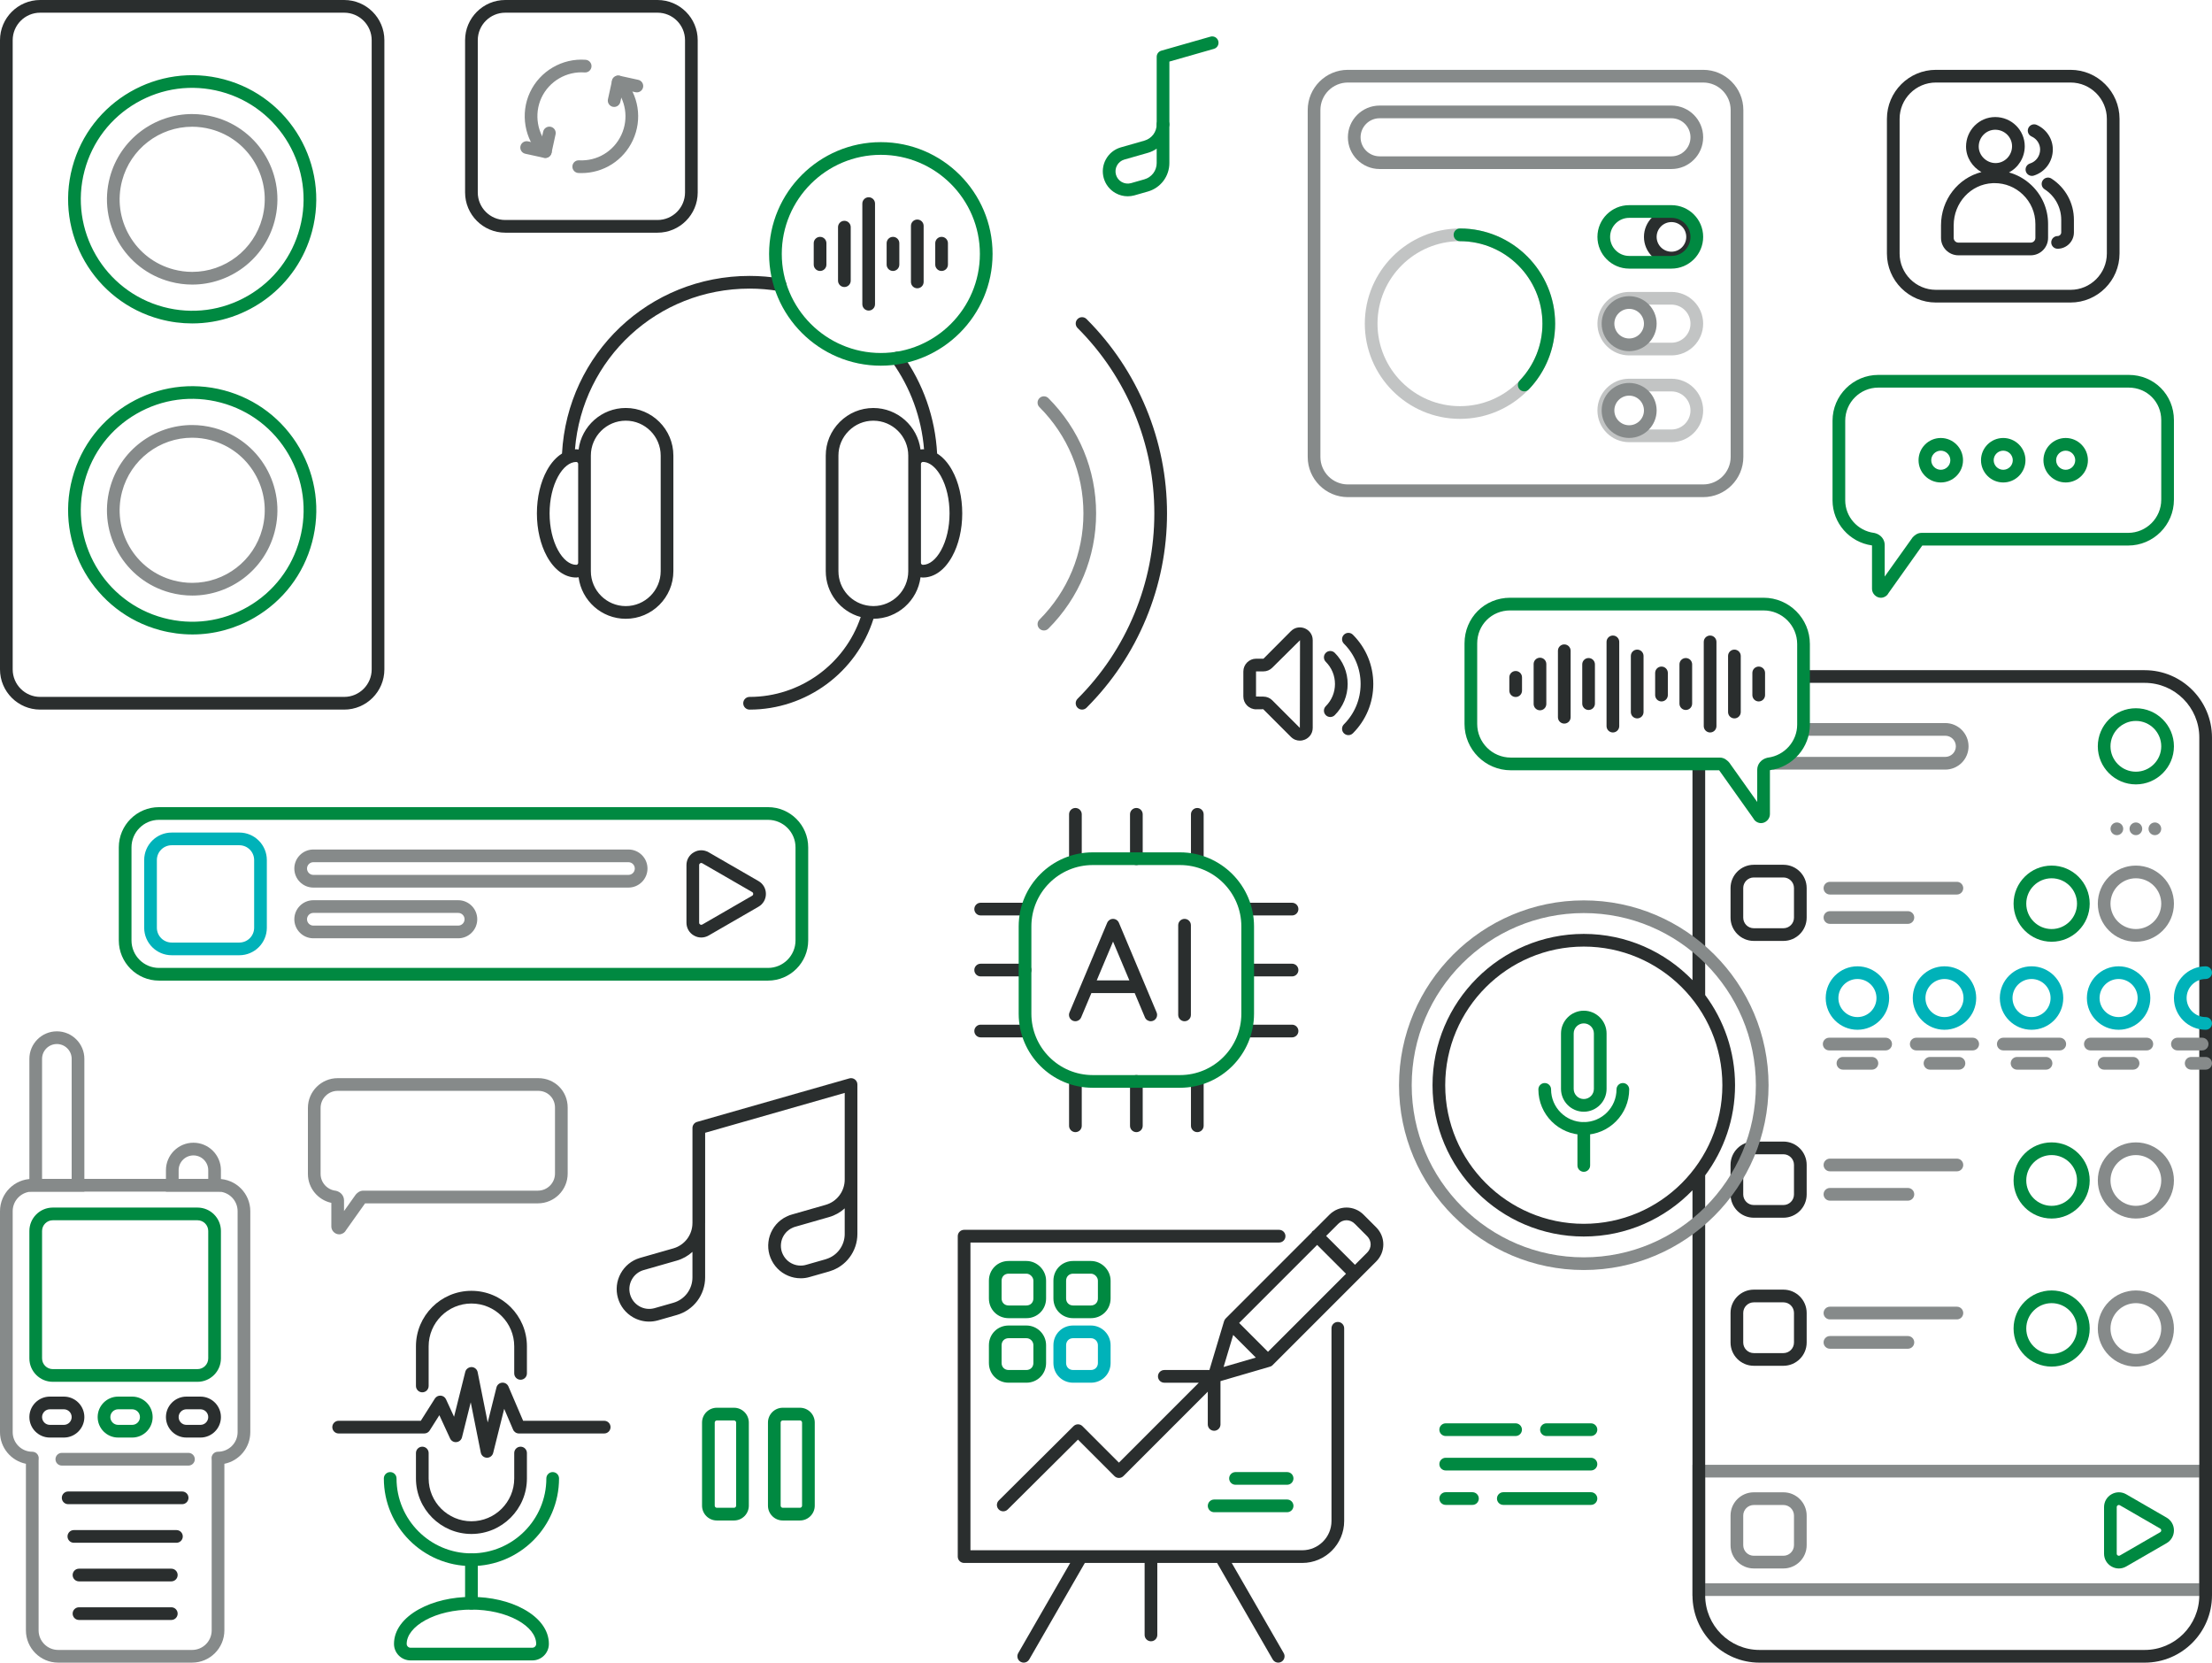 <?xml version="1.0" encoding="UTF-8"?>
<svg id="Layer_1" xmlns="http://www.w3.org/2000/svg" version="1.1" viewBox="0 0 523 393">
  <!-- Generator: Adobe Illustrator 29.4.0, SVG Export Plug-In . SVG Version: 2.1.0 Build 152)  -->
  <defs>
    <style>
      .st0 {
        opacity: .5;
      }

      .st0, .st1 {
        fill: #868a8a;
      }

      .st2 {
        fill: #00b2b9;
      }

      .st3 {
        fill: #008941;
      }

      .st4 {
        fill: #2a2e2e;
      }

      .st5 {
        fill: none;
        stroke: #292e2e;
        stroke-linecap: round;
        stroke-linejoin: round;
        stroke-width: 3px;
      }
    </style>
  </defs>
  <path class="st1" d="M523,377.239h-122.835v-31h122.835v31ZM403.165,374.239h116.835v-25h-116.835v25Z"/>
  <g>
    <path class="st4" d="M119.465,55h36c5.238,0,9.5-4.262,9.5-9.5V9.5c0-5.238-4.262-9.5-9.5-9.5h-36c-5.238,0-9.5,4.262-9.5,9.5v36c0,5.238,4.262,9.5,9.5,9.5ZM112.965,9.5c0-3.584,2.916-6.5,6.5-6.5h36c3.584,0,6.5,2.916,6.5,6.5v36c0,3.584-2.916,6.5-6.5,6.5h-36c-3.584,0-6.5-2.916-6.5-6.5V9.5Z"/>
    <path class="st4" d="M43.064,352.545h-26.948c-.829,0-1.5.672-1.5,1.5s.671,1.5,1.5,1.5h26.948c.829,0,1.5-.672,1.5-1.5s-.671-1.5-1.5-1.5Z"/>
    <path class="st4" d="M41.717,361.668h-24.253c-.829,0-1.5.672-1.5,1.5s.671,1.5,1.5,1.5h24.253c.829,0,1.5-.672,1.5-1.5s-.671-1.5-1.5-1.5Z"/>
    <path class="st4" d="M40.504,370.792h-21.828c-.829,0-1.5.672-1.5,1.5s.671,1.5,1.5,1.5h21.828c.829,0,1.5-.672,1.5-1.5s-.671-1.5-1.5-1.5Z"/>
    <path class="st4" d="M40.504,379.915h-21.828c-.829,0-1.5.672-1.5,1.5s.671,1.5,1.5,1.5h21.828c.829,0,1.5-.672,1.5-1.5s-.671-1.5-1.5-1.5Z"/>
    <path class="st4" d="M19.946,334.958c0-2.669-2.171-4.841-4.841-4.841h-3.318c-2.669,0-4.841,2.172-4.841,4.841s2.171,4.841,4.841,4.841h3.318c2.669,0,4.841-2.172,4.841-4.841ZM9.946,334.958c0-1.015.826-1.841,1.841-1.841h3.318c1.015,0,1.841.826,1.841,1.841s-.826,1.841-1.841,1.841h-3.318c-1.015,0-1.841-.826-1.841-1.841Z"/>
    <path class="st4" d="M47.394,330.117h-3.318c-2.669,0-4.841,2.172-4.841,4.841s2.171,4.841,4.841,4.841h3.318c2.669,0,4.841-2.172,4.841-4.841s-2.172-4.841-4.841-4.841ZM47.394,336.799h-3.318c-1.015,0-1.841-.826-1.841-1.841s.826-1.841,1.841-1.841h3.318c1.015,0,1.841.826,1.841,1.841s-.826,1.841-1.841,1.841Z"/>
    <path class="st4" d="M409.165,209.908v7c0,3.032,2.468,5.5,5.5,5.5h7c3.032,0,5.5-2.468,5.5-5.5v-7c0-3.032-2.468-5.5-5.5-5.5h-7c-3.032,0-5.5,2.468-5.5,5.5ZM424.165,209.908v7c0,1.379-1.121,2.5-2.5,2.5h-7c-1.379,0-2.5-1.121-2.5-2.5v-7c0-1.379,1.121-2.5,2.5-2.5h7c1.379,0,2.5,1.121,2.5,2.5Z"/>
    <path class="st4" d="M427.165,275.335c0-3.032-2.468-5.5-5.5-5.5h-7c-3.032,0-5.5,2.468-5.5,5.5v7c0,3.032,2.468,5.5,5.5,5.5h7c3.032,0,5.5-2.468,5.5-5.5v-7ZM424.165,282.335c0,1.379-1.121,2.5-2.5,2.5h-7c-1.379,0-2.5-1.121-2.5-2.5v-7c0-1.379,1.121-2.5,2.5-2.5h7c1.379,0,2.5,1.121,2.5,2.5v7Z"/>
    <path class="st4" d="M421.665,304.835h-7c-3.032,0-5.5,2.468-5.5,5.5v7c0,3.032,2.468,5.5,5.5,5.5h7c3.032,0,5.5-2.468,5.5-5.5v-7c0-3.032-2.468-5.5-5.5-5.5ZM424.165,317.335c0,1.379-1.121,2.5-2.5,2.5h-7c-1.379,0-2.5-1.121-2.5-2.5v-7c0-1.379,1.121-2.5,2.5-2.5h7c1.379,0,2.5,1.121,2.5,2.5v7Z"/>
    <path class="st4" d="M507.087,158.41h-80.67v3h80.67c7.119,0,12.91,5.792,12.91,12.91v202.77c0,7.119-5.791,12.91-12.91,12.91h-91.079c-7.08,0-12.841-5.791-12.841-12.91v-99.264c4.435-5.957,7.064-13.334,7.064-21.315s-2.629-15.357-7.064-21.314v-54.626h-3v51.107c-6.507-6.732-15.62-10.93-25.7-10.93-19.72,0-35.764,16.044-35.764,35.764s16.044,35.765,35.764,35.765c10.08,0,19.193-4.198,25.7-10.93v95.745c0,8.772,7.106,15.91,15.841,15.91h91.079c8.772,0,15.91-7.138,15.91-15.91v-202.77c0-8.773-7.138-15.91-15.91-15.91ZM374.467,289.275c-18.066,0-32.764-14.698-32.764-32.765s14.697-32.764,32.764-32.764,32.765,14.697,32.765,32.764-14.698,32.765-32.765,32.765Z"/>
    <path class="st4" d="M358.362,164.751c.828,0,1.5-.671,1.5-1.5v-3.144c0-.829-.672-1.5-1.5-1.5s-1.5.671-1.5,1.5v3.144c0,.829.672,1.5,1.5,1.5Z"/>
    <path class="st4" d="M364.109,167.895c.828,0,1.5-.671,1.5-1.5v-9.431c0-.829-.672-1.5-1.5-1.5s-1.5.671-1.5,1.5v9.431c0,.829.672,1.5,1.5,1.5Z"/>
    <path class="st4" d="M369.855,171.038c.828,0,1.5-.671,1.5-1.5v-15.719c0-.829-.672-1.5-1.5-1.5s-1.5.671-1.5,1.5v15.719c0,.829.672,1.5,1.5,1.5Z"/>
    <path class="st4" d="M375.601,167.817c.828,0,1.5-.671,1.5-1.5v-9.277c0-.829-.672-1.5-1.5-1.5s-1.5.671-1.5,1.5v9.277c0,.829.672,1.5,1.5,1.5Z"/>
    <path class="st4" d="M381.348,173.134c.828,0,1.5-.671,1.5-1.5v-19.911c0-.829-.672-1.5-1.5-1.5s-1.5.671-1.5,1.5v19.911c0,.829.672,1.5,1.5,1.5Z"/>
    <path class="st4" d="M387.094,169.809c.828,0,1.5-.671,1.5-1.5v-13.259c0-.829-.672-1.5-1.5-1.5s-1.5.671-1.5,1.5v13.259c0,.829.672,1.5,1.5,1.5Z"/>
    <path class="st4" d="M391.34,159.059v5.24c0,.829.672,1.5,1.5,1.5s1.5-.671,1.5-1.5v-5.24c0-.829-.672-1.5-1.5-1.5s-1.5.671-1.5,1.5Z"/>
    <path class="st4" d="M398.586,155.54c-.828,0-1.5.671-1.5,1.5v9.277c0,.829.672,1.5,1.5,1.5s1.5-.671,1.5-1.5v-9.277c0-.829-.672-1.5-1.5-1.5Z"/>
    <path class="st4" d="M404.333,173.134c.828,0,1.5-.671,1.5-1.5v-19.911c0-.829-.672-1.5-1.5-1.5s-1.5.671-1.5,1.5v19.911c0,.829.672,1.5,1.5,1.5Z"/>
    <path class="st4" d="M410.08,169.809c.828,0,1.5-.671,1.5-1.5v-13.259c0-.829-.672-1.5-1.5-1.5s-1.5.671-1.5,1.5v13.259c0,.829.672,1.5,1.5,1.5Z"/>
    <path class="st4" d="M415.826,165.799c.828,0,1.5-.671,1.5-1.5v-5.24c0-.829-.672-1.5-1.5-1.5s-1.5.671-1.5,1.5v5.24c0,.829.672,1.5,1.5,1.5Z"/>
    <path class="st4" d="M395.193,62.494c3.584,0,6.5-2.916,6.5-6.5s-2.916-6.5-6.5-6.5-6.5,2.916-6.5,6.5,2.916,6.5,6.5,6.5ZM395.193,52.494c1.933,0,3.5,1.567,3.5,3.5s-1.567,3.5-3.5,3.5-3.5-1.567-3.5-3.5,1.567-3.5,3.5-3.5Z"/>
    <path class="st4" d="M81.381,167.729c5.238,0,9.5-4.262,9.5-9.5V9.5c0-5.238-4.262-9.5-9.5-9.5H9.5C4.262,0,0,4.262,0,9.5v148.729c0,5.238,4.262,9.5,9.5,9.5h71.881ZM3,158.229V9.5c0-3.584,2.916-6.5,6.5-6.5h71.881c3.584,0,6.5,2.916,6.5,6.5v148.729c0,3.584-2.916,6.5-6.5,6.5H9.5c-3.584,0-6.5-2.916-6.5-6.5Z"/>
    <path class="st4" d="M123.083,341.955c-.829,0-1.5.672-1.5,1.5v6.013c0,5.579-4.539,10.117-10.118,10.117s-10.118-4.538-10.118-10.117v-6.013c0-.828-.671-1.5-1.5-1.5s-1.5.672-1.5,1.5v6.013c0,7.232,5.885,13.117,13.118,13.117s13.118-5.885,13.118-13.117v-6.013c0-.828-.671-1.5-1.5-1.5Z"/>
    <path class="st4" d="M99.847,329.106c.829,0,1.5-.672,1.5-1.5v-9.374c0-5.579,4.539-10.118,10.118-10.118s10.118,4.539,10.118,10.118v6.401c0,.828.671,1.5,1.5,1.5s1.5-.672,1.5-1.5v-6.401c0-7.233-5.885-13.118-13.118-13.118s-13.118,5.885-13.118,13.118v9.374c0,.828.671,1.5,1.5,1.5Z"/>
    <path class="st4" d="M142.857,335.833h-19.172l-3.468-8.103c-.253-.593-.847-.955-1.499-.905-.642.051-1.179.507-1.335,1.131l-2.069,8.275-2.378-11.892c-.137-.688-.733-1.188-1.435-1.206-.691.017-1.32.455-1.491,1.136l-2.653,10.613-1.903-4.127c-.23-.499-.714-.832-1.263-.869-.556-.031-1.073.23-1.367.694l-3.328,5.252h-19.424c-.829,0-1.5.672-1.5,1.5s.671,1.5,1.5,1.5h20.25c.514,0,.992-.263,1.267-.697l2.295-3.621,2.533,5.493c.267.578.868.935,1.502.865.634-.06,1.161-.512,1.315-1.129l2.069-8.275,2.378,11.892c.137.688.733,1.188,1.435,1.206h.036c.687,0,1.288-.467,1.455-1.136l2.606-10.424,2.104,4.916c.236.553.779.91,1.379.91h20.162c.829,0,1.5-.672,1.5-1.5s-.671-1.5-1.5-1.5Z"/>
    <path class="st4" d="M457.725,71.507h31.829c6.388,0,11.585-5.197,11.585-11.586v-31.829c0-6.388-5.197-11.585-11.585-11.585h-31.829c-6.389,0-11.586,5.197-11.586,11.585v31.829c0,6.389,5.197,11.586,11.586,11.586ZM449.139,28.092c0-4.734,3.852-8.585,8.586-8.585h31.829c4.733,0,8.585,3.852,8.585,8.585v31.829c0,4.734-3.852,8.586-8.585,8.586h-31.829c-4.734,0-8.586-3.852-8.586-8.586v-31.829Z"/>
    <path class="st4" d="M479.973,38.642c-.79.248-1.23,1.09-.982,1.88.201.641.793,1.051,1.432,1.051.148,0,.3-.022.449-.069,2.688-.843,4.493-3.323,4.493-6.17,0-2.505-1.494-4.789-3.808-5.819-.757-.337-1.643.003-1.98.76-.337.757.003,1.644.76,1.98,1.232.549,2.028,1.757,2.028,3.079,0,1.53-.961,2.859-2.392,3.308Z"/>
    <path class="st4" d="M482.966,42.659c-.449.696-.249,1.625.447,2.074,2.467,1.592,3.939,4.292,3.939,7.224v2.977c0,.475-.387.861-.861.861-.828,0-1.5.671-1.5,1.5s.672,1.5,1.5,1.5c2.129,0,3.861-1.732,3.861-3.861v-2.977c0-3.955-1.986-7.597-5.312-9.744-.696-.449-1.624-.25-2.074.447Z"/>
    <path class="st4" d="M463.038,60.348h17.094c2.267,0,4.111-1.844,4.111-4.111v-3.292c0-3.494-1.393-6.748-3.922-9.161-1.527-1.456-3.349-2.477-5.319-3.027,2.21-1.165,3.724-3.502,3.724-6.194,0-3.803-3.133-6.897-6.984-6.897-3.803,0-6.896,3.133-6.896,6.984,0,2.552,1.492,4.832,3.642,6.023-5.524,1.409-9.561,6.518-9.561,12.587v2.978c0,2.267,1.845,4.111,4.111,4.111ZM471.742,30.665c2.197,0,3.984,1.748,3.984,3.897,0,2.197-1.748,3.984-3.897,3.984s-3.983-1.785-3.983-3.897c0-2.197,1.748-3.984,3.896-3.984ZM461.926,53.259c0-5.344,4.036-9.72,9.189-9.962.158-.008.315-.011.473-.011,2.497,0,4.847.938,6.661,2.669,1.931,1.841,2.993,4.324,2.993,6.99v3.292c0,.613-.499,1.111-1.111,1.111h-17.094c-.612,0-1.111-.499-1.111-1.111v-2.978Z"/>
    <path class="st4" d="M316.315,312.471c-.828,0-1.5.672-1.5,1.5v45.55c0,3.813-3.103,6.916-6.916,6.916h-78.449v-72.741h72.978c.828,0,1.5-.672,1.5-1.5s-.672-1.5-1.5-1.5h-74.478c-.829,0-1.5.672-1.5,1.5v75.741c0,.828.671,1.5,1.5,1.5h25.086l-12.29,21.314c-.414.718-.167,1.635.55,2.049.236.136.493.2.748.2.519,0,1.023-.27,1.301-.751l13.153-22.812h14.133v17.015c0,.828.672,1.5,1.5,1.5s1.5-.672,1.5-1.5v-17.015h14.133l13.153,22.812c.278.481.782.751,1.301.751.255,0,.513-.064.748-.2.718-.414.964-1.331.551-2.049l-12.289-21.314h16.67c5.468,0,9.916-4.448,9.916-9.916v-45.55c0-.828-.672-1.5-1.5-1.5Z"/>
    <path class="st4" d="M322.424,287.138c-2.275-2.275-5.842-2.277-8.117,0l-3.686,3.686c-.107.063-.219.115-.311.207s-.144.204-.207.311l-20.307,20.307c-.009.009-.011.021-.02.03-.118.124-.215.268-.287.432-.011.025-.021.049-.031.075-.012.032-.029.06-.039.093l-3.466,11.554h-10.666c-.828,0-1.5.672-1.5,1.5s.672,1.5,1.5,1.5h8.16l-18.891,18.891-8.617-8.617c-.584-.585-1.531-.586-2.118-.003l-17.673,17.567c-.587.584-.59,1.533-.006,2.121.293.295.679.442,1.064.442.382,0,.765-.146,1.058-.437l16.612-16.513,8.62,8.62c.586.586,1.535.586,2.121,0l19.951-19.951v7.74c0,.828.672,1.5,1.5,1.5s1.5-.672,1.5-1.5v-10.236l11.544-3.367s.006-.003.009-.004c.268-.06.528-.168.736-.376l24.511-24.511c1.098-1.097,1.702-2.538,1.702-4.059s-.604-2.961-1.702-4.059l-2.945-2.945ZM311.423,294.264l6.82,6.82-18.445,18.445-6.82-6.82,18.445-18.445ZM291.572,315.545l5.351,5.351-7.623,2.223,2.272-7.574ZM323.249,296.079l-2.884,2.884-6.82-6.82,2.884-2.884c1.106-1.104,2.772-1.102,3.875,0l2.945,2.945c.531.531.823,1.219.823,1.938s-.292,1.406-.823,1.938Z"/>
    <path class="st4" d="M162.304,204.487v13.609c0,1.266.654,2.398,1.75,3.031.548.316,1.149.475,1.75.475s1.202-.158,1.75-.475l11.786-6.805c1.096-.632,1.75-1.766,1.75-3.03s-.654-2.399-1.75-3.031l-11.786-6.805c-1.096-.633-2.404-.635-3.5,0-1.096.633-1.75,1.766-1.75,3.031ZM165.304,204.487c0-.251.157-.379.25-.433.055-.032.143-.07.251-.07.075,0,.16.019.249.07l11.786,6.805h0c.217.126.25.325.25.434,0,.107-.032.307-.25.433l-11.786,6.805c-.218.123-.407.053-.5,0-.093-.055-.25-.183-.25-.434v-13.609Z"/>
    <path class="st4" d="M202.125,255.149c-.375-.285-.861-.376-1.315-.245l-35.998,10.282c-.644.184-1.088.772-1.088,1.442v22.433c0,.015-.004.029-.004.044,0,1.341-.446,2.671-1.254,3.742-.809,1.071-1.965,1.864-3.255,2.232l-7.943,2.271c-1.944.587-3.55,1.893-4.521,3.674-.973,1.782-1.202,3.838-.644,5.79.557,1.951,1.837,3.577,3.604,4.577,1.166.659,2.456.997,3.768.997.676,0,1.359-.09,2.034-.271l4.527-1.292c1.914-.547,3.627-1.724,4.825-3.312,1.198-1.588,1.859-3.559,1.859-5.549v-12.819c0-.015.004-.029.004-.044v-21.342l32.998-9.426v20.485c0,1.346-.444,2.672-1.253,3.74-.816,1.084-1.942,1.857-3.256,2.234l-7.879,2.256c-.462.119-.892.278-1.278.474-.495.218-.993.52-1.434.863-.804.613-1.495,1.409-1.996,2.3-.515.915-.831,1.89-.937,2.873-.125,1.007-.046,2.02.239,3.029.29.98.756,1.879,1.384,2.671.643.812,1.427,1.469,2.33,1.955.924.498,1.896.799,2.871.893.276.03.551.045.825.045.748,0,1.482-.11,2.179-.327l4.482-1.277c.123-.03.222-.068.294-.098,1.84-.581,3.419-1.696,4.569-3.225,1.199-1.582,1.859-3.552,1.859-5.548v-35.332c0-.471-.221-.914-.597-1.197ZM163.72,301.965c0,1.342-.446,2.671-1.254,3.742-.808,1.071-1.963,1.864-3.254,2.233l-4.504,1.286c-1.195.32-2.447.164-3.523-.446-1.077-.609-1.857-1.601-2.197-2.79-.34-1.189-.201-2.442.393-3.529.592-1.086,1.571-1.881,2.734-2.232l7.921-2.264c1.369-.391,2.636-1.104,3.685-2.06v6.06ZM199.722,291.679c0,1.346-.444,2.672-1.253,3.74-.785,1.043-1.867,1.8-3.128,2.188-.03.009-.087.03-.134.049l-4.544,1.296c-.591.183-1.208.241-1.844.173-.593-.057-1.183-.242-1.753-.549-.542-.292-1.013-.688-1.402-1.179s-.678-1.048-.853-1.64c-.17-.604-.219-1.22-.141-1.853.064-.6.257-1.188.571-1.745.303-.538.719-1.018,1.215-1.397.269-.209.558-.384.835-.503.033-.015.065-.029.097-.046.199-.104.433-.189.733-.268l7.918-2.267c1.392-.399,2.642-1.1,3.682-2.053v6.053Z"/>
    <path class="st4" d="M254.268,204.473c.829,0,1.5-.672,1.5-1.5v-10.49c0-.829-.671-1.5-1.5-1.5s-1.5.671-1.5,1.5v10.49c0,.828.671,1.5,1.5,1.5Z"/>
    <path class="st4" d="M267.178,192.482v10.49c0,.828.672,1.5,1.5,1.5s1.5-.672,1.5-1.5v-10.49c0-.829-.672-1.5-1.5-1.5s-1.5.671-1.5,1.5Z"/>
    <path class="st4" d="M283.088,204.473c.828,0,1.5-.672,1.5-1.5v-10.49c0-.829-.672-1.5-1.5-1.5s-1.5.671-1.5,1.5v10.49c0,.828.672,1.5,1.5,1.5Z"/>
    <path class="st4" d="M254.268,254.117c-.829,0-1.5.672-1.5,1.5v10.49c0,.828.671,1.5,1.5,1.5s1.5-.672,1.5-1.5v-10.49c0-.828-.671-1.5-1.5-1.5Z"/>
    <path class="st4" d="M267.178,255.617v10.49c0,.828.672,1.5,1.5,1.5s1.5-.672,1.5-1.5v-10.49c0-.828-.672-1.5-1.5-1.5s-1.5.672-1.5,1.5Z"/>
    <path class="st4" d="M283.088,267.607c.828,0,1.5-.672,1.5-1.5v-10.49c0-.828-.672-1.5-1.5-1.5s-1.5.672-1.5,1.5v10.49c0,.828.672,1.5,1.5,1.5Z"/>
    <path class="st4" d="M231.866,245.206h10.49c.829,0,1.5-.672,1.5-1.5s-.671-1.5-1.5-1.5h-10.49c-.829,0-1.5.672-1.5,1.5s.671,1.5,1.5,1.5Z"/>
    <path class="st4" d="M231.866,230.795h10.49c.829,0,1.5-.672,1.5-1.5s-.671-1.5-1.5-1.5h-10.49c-.829,0-1.5.672-1.5,1.5s.671,1.5,1.5,1.5Z"/>
    <path class="st4" d="M231.866,216.385h10.49c.829,0,1.5-.672,1.5-1.5s-.671-1.5-1.5-1.5h-10.49c-.829,0-1.5.672-1.5,1.5s.671,1.5,1.5,1.5Z"/>
    <path class="st4" d="M295,245.206h10.49c.828,0,1.5-.672,1.5-1.5s-.672-1.5-1.5-1.5h-10.49c-.828,0-1.5.672-1.5,1.5s.672,1.5,1.5,1.5Z"/>
    <path class="st4" d="M295,230.795h10.49c.828,0,1.5-.672,1.5-1.5s-.672-1.5-1.5-1.5h-10.49c-.828,0-1.5.672-1.5,1.5s.672,1.5,1.5,1.5Z"/>
    <path class="st4" d="M295,216.385h10.49c.828,0,1.5-.672,1.5-1.5s-.672-1.5-1.5-1.5h-10.49c-.828,0-1.5.672-1.5,1.5s.672,1.5,1.5,1.5Z"/>
    <path class="st4" d="M280.072,241.393c.828,0,1.5-.672,1.5-1.5v-21.195c0-.828-.672-1.5-1.5-1.5s-1.5.672-1.5,1.5v21.195c0,.828.672,1.5,1.5,1.5Z"/>
    <path class="st4" d="M253.666,241.275c.762.32,1.643-.037,1.964-.801l2.412-5.732h10.247l2.412,5.732c.241.573.798.918,1.384.918.193,0,.391-.037.581-.117.764-.321,1.122-1.201.801-1.965l-8.918-21.195c-.234-.556-.779-.918-1.383-.918s-1.148.362-1.383.918l-8.918,21.195c-.321.764.038,1.644.801,1.965ZM263.166,222.565l3.861,9.177h-7.722l3.861-9.177Z"/>
    <path class="st4" d="M132.88,107.203c-1.349.836-2.565,2.165-3.558,3.968-1.535,2.787-2.38,6.402-2.38,10.179s.845,7.392,2.38,10.179c1.768,3.211,4.227,4.979,6.925,4.979.19,0,.373-.026.555-.056.712,5.526,5.437,9.812,11.153,9.812,6.207,0,11.256-5.05,11.256-11.256v-27.317c0-6.207-5.049-11.256-11.256-11.256-5.716,0-10.441,4.287-11.153,9.812-.182-.03-.365-.056-.555-.056-.103,0-.203.02-.305.025,1.736-21.46,19.506-37.997,41.285-37.997,2.307,0,4.646.195,6.953.58.815.14,1.59-.415,1.726-1.233.136-.817-.416-1.59-1.233-1.726-2.469-.412-4.975-.621-7.446-.621-23.77,0-43.079,18.373-44.348,41.983ZM139.699,107.692c0-4.553,3.704-8.256,8.256-8.256s8.256,3.704,8.256,8.256v27.317c0,4.553-3.704,8.256-8.256,8.256s-8.256-3.704-8.256-8.256v-27.317ZM136.699,109.643v23.415c0,.245-.207.451-.451.451-1.532,0-3.099-1.249-4.297-3.426-1.295-2.352-2.008-5.453-2.008-8.732s.713-6.38,2.008-8.732h0c1.199-2.178,2.765-3.426,4.297-3.426.245,0,.451.207.451.451Z"/>
    <path class="st4" d="M225.122,111.167c-.981-1.784-2.202-3.134-3.551-3.965-.454-8.456-3.287-16.543-8.235-23.436-.482-.672-1.419-.827-2.093-.344-.673.483-.827,1.42-.344,2.093,4.386,6.11,6.97,13.23,7.58,20.691-.094-.004-.187-.015-.281-.015-.19,0-.372.026-.554.056-.713-5.522-5.439-9.806-11.156-9.806-2.994,0-5.813,1.172-7.94,3.299-2.134,2.134-3.31,4.958-3.31,7.951v27.32c0,5.152,3.457,9.531,8.271,10.838-3.775,11.19-14.347,18.881-26.281,18.881-.829,0-1.5.671-1.5,1.5s.671,1.5,1.5,1.5c13.417,0,25.277-8.776,29.296-21.472,5.701-.018,10.409-4.294,11.12-9.804.181.03.364.056.554.056,2.699,0,5.158-1.768,6.922-4.974,1.54-2.784,2.388-6.402,2.388-10.186s-.848-7.402-2.386-10.183ZM214.748,135.01c0,4.549-3.705,8.25-8.26,8.25-.291,0-.582-.017-.881-.052-4.201-.448-7.369-3.972-7.369-8.198v-27.32c0-2.192.863-4.262,2.431-5.83,1.56-1.561,3.627-2.42,5.819-2.42,4.555,0,8.26,3.701,8.26,8.25v27.32ZM222.494,130.087c-1.198,2.176-2.763,3.423-4.296,3.423-.24,0-.45-.21-.45-.45v-23.42c0-.24.21-.45.45-.45.435,0,.871.099,1.315.302,1.076.474,2.134,1.582,2.982,3.124,1.298,2.347,2.013,5.449,2.013,8.734s-.715,6.387-2.014,8.737Z"/>
    <path class="st4" d="M254.777,165.168c-.586.585-.586,1.535,0,2.121.293.293.677.439,1.061.439s.768-.146,1.061-.439c6.062-6.062,10.801-13.153,14.084-21.077,3.281-7.923,4.944-16.288,4.944-24.862s-1.663-16.938-4.944-24.862c-3.282-7.923-8.021-15.014-14.084-21.077-.586-.586-1.535-.586-2.121,0-.586.585-.586,1.536,0,2.121,5.783,5.783,10.303,12.547,13.434,20.104,3.129,7.558,4.716,15.536,4.716,23.714s-1.587,16.157-4.716,23.714c-3.132,7.558-7.651,14.322-13.434,20.104Z"/>
    <path class="st4" d="M193.896,64.048c.829,0,1.5-.671,1.5-1.5v-5.061c0-.829-.671-1.5-1.5-1.5s-1.5.671-1.5,1.5v5.061c0,.829.671,1.5,1.5,1.5Z"/>
    <path class="st4" d="M222.628,64.048c.829,0,1.5-.671,1.5-1.5v-5.061c0-.829-.671-1.5-1.5-1.5s-1.5.671-1.5,1.5v5.061c0,.829.671,1.5,1.5,1.5Z"/>
    <path class="st4" d="M199.643,67.844c.829,0,1.5-.671,1.5-1.5v-12.651c0-.829-.671-1.5-1.5-1.5s-1.5.671-1.5,1.5v12.651c0,.829.671,1.5,1.5,1.5Z"/>
    <path class="st4" d="M205.389,73.41c.829,0,1.5-.671,1.5-1.5v-23.784c0-.829-.671-1.5-1.5-1.5s-1.5.671-1.5,1.5v23.784c0,.829.671,1.5,1.5,1.5Z"/>
    <path class="st4" d="M211.135,64.048c.829,0,1.5-.671,1.5-1.5v-5.061c0-.829-.671-1.5-1.5-1.5s-1.5.671-1.5,1.5v5.061c0,.829.671,1.5,1.5,1.5Z"/>
    <path class="st4" d="M216.882,68.144c.829,0,1.5-.671,1.5-1.5v-13.251c0-.829-.671-1.5-1.5-1.5s-1.5.671-1.5,1.5v13.251c0,.829.671,1.5,1.5,1.5Z"/>
    <path class="st4" d="M296.997,167.661l1.687-.019,6.531,6.531c.653.652,1.413.892,2.109.892.433,0,.841-.093,1.183-.236.903-.372,1.869-1.302,1.869-2.795v-20.71c0-1.488-.963-2.418-1.869-2.795-.902-.371-2.24-.394-3.293.657l-6.483,6.511h-1.733c-1.667,0-3.023,1.356-3.023,3.024v5.917c0,1.667,1.356,3.024,3.023,3.024ZM296.973,158.72c0-.012.012-.024.023-.024h1.733c.773,0,1.529-.313,2.074-.859l6.571-6.513-.041,20.727-6.529-6.529c-.546-.547-1.303-.861-2.075-.861l-1.757-.024v-5.917Z"/>
    <path class="st4" d="M321.699,161.679c0,3.6-1.401,6.984-3.946,9.529-.586.585-.586,1.536,0,2.121.293.293.677.439,1.061.439s.768-.146,1.061-.439c3.111-3.111,4.825-7.249,4.825-11.65s-1.714-8.539-4.825-11.651c-.586-.586-1.535-.586-2.121,0-.586.585-.586,1.535,0,2.121,2.545,2.545,3.946,5.93,3.946,9.53Z"/>
    <path class="st4" d="M313.465,169.042c.293.293.677.439,1.061.439s.768-.146,1.061-.439c1.968-1.967,3.051-4.582,3.051-7.364s-1.083-5.397-3.051-7.364c-.586-.586-1.535-.586-2.121,0-.586.585-.586,1.536,0,2.121,1.4,1.401,2.172,3.263,2.172,5.243s-.771,3.842-2.172,5.242c-.586.586-.586,1.536,0,2.122Z"/>
  </g>
  <path class="st3" d="M173.551,359.4h-4.062c-1.93,0-3.5-1.57-3.5-3.5v-19.648c0-1.93,1.57-3.5,3.5-3.5h4.062c1.93,0,3.5,1.57,3.5,3.5v19.648c0,1.93-1.57,3.5-3.5,3.5ZM169.489,335.752c-.271,0-.5.229-.5.5v19.648c0,.271.229.5.5.5h4.062c.271,0,.5-.229.5-.5v-19.648c0-.271-.229-.5-.5-.5h-4.062Z"/>
  <path class="st3" d="M189.138,359.4h-4.062c-1.93,0-3.5-1.57-3.5-3.5v-19.648c0-1.93,1.57-3.5,3.5-3.5h4.062c1.93,0,3.5,1.57,3.5,3.5v19.648c0,1.93-1.57,3.5-3.5,3.5ZM185.076,335.752c-.271,0-.5.229-.5.5v19.648c0,.271.229.5.5.5h4.062c.271,0,.5-.229.5-.5v-19.648c0-.271-.229-.5-.5-.5h-4.062Z"/>
  <path class="st1" d="M128.941,37.314c-.39,0-.78-.151-1.074-.453-3.872-3.973-4.902-10.013-2.562-15.031,2.34-5.019,7.631-8.119,13.162-7.698.826.062,1.446.781,1.384,1.607-.062.826-.779,1.444-1.607,1.384-4.305-.319-8.403,2.08-10.219,5.975s-1.016,8.584,1.992,11.669c.578.593.566,1.543-.027,2.121-.292.284-.669.426-1.047.426Z"/>
  <path class="st1" d="M137.478,40.912c-.24,0-.48-.006-.723-.019-.827-.043-1.462-.75-1.419-1.577.043-.828.733-1.467,1.577-1.419,4.271.228,8.189-2.128,9.992-5.995,1.803-3.867,1.084-8.384-1.831-11.508-.565-.606-.532-1.555.073-2.12.606-.566,1.556-.532,2.12.073,3.754,4.023,4.679,9.842,2.356,14.822-2.22,4.762-6.935,7.742-12.146,7.742Z"/>
  <path class="st1" d="M145.209,25.278c-.106,0-.214-.012-.322-.035-.809-.177-1.322-.977-1.145-1.786l.964-4.408c.177-.81.974-1.32,1.786-1.145l4.408.964c.809.177,1.322.977,1.145,1.786-.177.81-.976,1.32-1.786,1.145l-2.942-.644-.644,2.942c-.153.701-.774,1.18-1.464,1.18Z"/>
  <path class="st1" d="M128.93,37.342c-.106,0-.214-.012-.322-.035l-4.408-.964c-.809-.177-1.322-.977-1.145-1.786.177-.81.975-1.322,1.786-1.145l2.942.644.644-2.942c.177-.81.973-1.322,1.786-1.145.809.177,1.322.977,1.145,1.786l-.964,4.408c-.153.701-.774,1.18-1.464,1.18Z"/>
  <path class="st1" d="M45.423,393H13.757c-4.207,0-7.629-3.422-7.629-7.629v-39.374c-3.5-.706-6.128-3.79-6.128-7.477v-52.232c0-4.206,3.422-7.628,7.628-7.628h43.923c4.207,0,7.629,3.422,7.629,7.628v52.232c0,3.693-2.638,6.782-6.129,7.48v39.37c0,4.207-3.422,7.629-7.628,7.629ZM7.628,281.66c-2.552,0-4.628,2.076-4.628,4.628v52.232c0,2.553,2.076,4.629,4.628,4.629.422,0,.839.178,1.123.489.284.312.439.729.4,1.149-.013.144-.023.289-.023.437v40.146c0,2.553,2.077,4.629,4.629,4.629h31.666c2.552,0,4.628-2.076,4.628-4.629v-40.146c0-.146-.009-.29-.022-.433-.04-.421.099-.839.383-1.151s.688-.491,1.11-.491c2.582,0,4.658-2.076,4.658-4.629v-52.232c0-2.552-2.077-4.628-4.629-4.628H7.628Z"/>
  <path class="st1" d="M19.946,281.66H6.946v-31.382c0-3.584,2.916-6.5,6.5-6.5s6.5,2.916,6.5,6.5v31.382ZM9.946,278.66h7v-28.382c0-1.93-1.57-3.5-3.5-3.5s-3.5,1.57-3.5,3.5v28.382Z"/>
  <path class="st1" d="M44.562,346.421H14.619c-.829,0-1.5-.672-1.5-1.5s.671-1.5,1.5-1.5h29.942c.829,0,1.5.672,1.5,1.5s-.671,1.5-1.5,1.5Z"/>
  <path class="st3" d="M46.699,326.621H12.482c-3.053,0-5.536-2.483-5.536-5.535v-30.114c0-3.053,2.483-5.536,5.536-5.536h34.217c3.053,0,5.536,2.483,5.536,5.536v30.114c0,3.052-2.483,5.535-5.536,5.535ZM12.482,288.436c-1.398,0-2.536,1.138-2.536,2.536v30.114c0,1.397,1.138,2.535,2.536,2.535h34.217c1.398,0,2.536-1.138,2.536-2.535v-30.114c0-1.398-1.138-2.536-2.536-2.536H12.482Z"/>
  <path class="st3" d="M31.25,339.799h-3.318c-2.669,0-4.841-2.172-4.841-4.841s2.171-4.841,4.841-4.841h3.318c2.669,0,4.841,2.172,4.841,4.841s-2.171,4.841-4.841,4.841ZM27.931,333.117c-1.015,0-1.841.826-1.841,1.841s.826,1.841,1.841,1.841h3.318c1.015,0,1.841-.826,1.841-1.841s-.826-1.841-1.841-1.841h-3.318Z"/>
  <path class="st1" d="M52.235,281.66h-13v-5.054c0-3.584,2.916-6.5,6.5-6.5s6.5,2.916,6.5,6.5v5.054ZM42.235,278.66h7v-2.054c0-1.93-1.57-3.5-3.5-3.5s-3.5,1.57-3.5,3.5v2.054Z"/>
  <path class="st3" d="M485.084,222.601c-4.963,0-9-4.037-9-9s4.037-9,9-9,9,4.037,9,9-4.037,9-9,9ZM485.084,207.601c-3.309,0-6,2.691-6,6s2.691,6,6,6,6-2.691,6-6-2.691-6-6-6Z"/>
  <path class="st1" d="M505,222.601c-4.963,0-9-4.037-9-9s4.037-9,9-9,9,4.037,9,9-4.037,9-9,9ZM505,207.601c-3.309,0-6,2.691-6,6s2.691,6,6,6,6-2.691,6-6-2.691-6-6-6Z"/>
  <path class="st1" d="M462.684,211.441h-30.02c-.828,0-1.5-.672-1.5-1.5s.672-1.5,1.5-1.5h30.02c.828,0,1.5.672,1.5,1.5s-.672,1.5-1.5,1.5Z"/>
  <path class="st1" d="M451.099,218.375h-18.435c-.828,0-1.5-.672-1.5-1.5s.672-1.5,1.5-1.5h18.435c.828,0,1.5.672,1.5,1.5s-.672,1.5-1.5,1.5Z"/>
  <path class="st3" d="M485.084,288.027c-4.963,0-9-4.037-9-9s4.037-9,9-9,9,4.037,9,9-4.037,9-9,9ZM485.084,273.027c-3.309,0-6,2.691-6,6s2.691,6,6,6,6-2.691,6-6-2.691-6-6-6Z"/>
  <path class="st1" d="M505,288.027c-4.963,0-9-4.037-9-9s4.037-9,9-9,9,4.037,9,9-4.037,9-9,9ZM505,273.027c-3.309,0-6,2.691-6,6s2.691,6,6,6,6-2.691,6-6-2.691-6-6-6Z"/>
  <path class="st1" d="M462.684,276.868h-30.02c-.828,0-1.5-.672-1.5-1.5s.672-1.5,1.5-1.5h30.02c.828,0,1.5.672,1.5,1.5s-.672,1.5-1.5,1.5Z"/>
  <path class="st1" d="M451.099,283.802h-18.435c-.828,0-1.5-.672-1.5-1.5s.672-1.5,1.5-1.5h18.435c.828,0,1.5.672,1.5,1.5s-.672,1.5-1.5,1.5Z"/>
  <path class="st3" d="M485.084,323.027c-4.963,0-9-4.037-9-9s4.037-9,9-9,9,4.037,9,9-4.037,9-9,9ZM485.084,308.027c-3.309,0-6,2.691-6,6s2.691,6,6,6,6-2.691,6-6-2.691-6-6-6Z"/>
  <path class="st1" d="M505,323.027c-4.963,0-9-4.037-9-9s4.037-9,9-9,9,4.037,9,9-4.037,9-9,9ZM505,308.027c-3.309,0-6,2.691-6,6s2.691,6,6,6,6-2.691,6-6-2.691-6-6-6Z"/>
  <path class="st1" d="M462.684,311.868h-30.02c-.828,0-1.5-.672-1.5-1.5s.672-1.5,1.5-1.5h30.02c.828,0,1.5.672,1.5,1.5s-.672,1.5-1.5,1.5Z"/>
  <path class="st1" d="M451.099,318.802h-18.435c-.828,0-1.5-.672-1.5-1.5s.672-1.5,1.5-1.5h18.435c.828,0,1.5.672,1.5,1.5s-.672,1.5-1.5,1.5Z"/>
  <path class="st1" d="M507.992,195.908c0,.825.675,1.5,1.5,1.5s1.5-.675,1.5-1.5c0-.825-.675-1.5-1.5-1.5s-1.5.675-1.5,1.5Z"/>
  <path class="st1" d="M503.5,195.908c0,.825.675,1.5,1.5,1.5s1.5-.675,1.5-1.5c0-.825-.675-1.5-1.5-1.5s-1.5.675-1.5,1.5Z"/>
  <path class="st1" d="M499.007,195.908c0,.825.675,1.5,1.5,1.5s1.5-.675,1.5-1.5c0-.825-.675-1.5-1.5-1.5s-1.5.675-1.5,1.5Z"/>
  <path class="st3" d="M505,185.408c-4.963,0-9-4.038-9-9s4.037-9,9-9,9,4.038,9,9-4.037,9-9,9ZM505,170.408c-3.309,0-6,2.691-6,6s2.691,6,6,6,6-2.691,6-6-2.691-6-6-6Z"/>
  <path class="st1" d="M459.938,181.91h-40.83v-3h40.83c.663,0,1.294-.262,1.777-.738.461-.467.723-1.099.723-1.762,0-1.378-1.121-2.5-2.5-2.5h-33.59v-3h33.59c3.032,0,5.5,2.467,5.5,5.5,0,1.457-.569,2.835-1.602,3.883-1.063,1.048-2.442,1.617-3.898,1.617Z"/>
  <path class="st1" d="M421.665,370.739h-7c-3.032,0-5.5-2.468-5.5-5.5v-7c0-3.032,2.468-5.5,5.5-5.5h7c3.032,0,5.5,2.468,5.5,5.5v7c0,3.032-2.468,5.5-5.5,5.5ZM414.665,355.739c-1.379,0-2.5,1.121-2.5,2.5v7c0,1.379,1.121,2.5,2.5,2.5h7c1.379,0,2.5-1.121,2.5-2.5v-7c0-1.379-1.121-2.5-2.5-2.5h-7Z"/>
  <path class="st3" d="M500.975,370.744c-.601,0-1.202-.158-1.75-.475-1.096-.633-1.75-1.766-1.75-3.031v-10.998c0-1.265.654-2.397,1.75-3.03,1.096-.634,2.404-.633,3.5,0l9.524,5.499c1.096.632,1.75,1.766,1.75,3.03s-.654,2.399-1.75,3.031l-9.524,5.499c-.548.316-1.148.475-1.75.475ZM500.977,355.738c-.108,0-.197.038-.252.069-.094.055-.25.182-.25.433v10.998c0,.251.156.379.25.434.094.053.281.125.5,0l9.524-5.499c.218-.126.25-.325.25-.434,0-.107-.032-.307-.25-.433h0l-9.524-5.499c-.089-.051-.174-.069-.248-.069Z"/>
  <path class="st2" d="M439.166,243.408c-4.136,0-7.5-3.364-7.5-7.5s3.364-7.5,7.5-7.5,7.5,3.364,7.5,7.5-3.364,7.5-7.5,7.5ZM439.166,231.408c-2.481,0-4.5,2.019-4.5,4.5s2.019,4.5,4.5,4.5,4.5-2.019,4.5-4.5-2.019-4.5-4.5-4.5Z"/>
  <path class="st1" d="M445.84,248.286h-13.351c-.828,0-1.5-.672-1.5-1.5s.672-1.5,1.5-1.5h13.351c.828,0,1.5.672,1.5,1.5s-.672,1.5-1.5,1.5Z"/>
  <path class="st1" d="M442.59,252.835h-6.85c-.828,0-1.5-.672-1.5-1.5s.672-1.5,1.5-1.5h6.85c.828,0,1.5.672,1.5,1.5s-.672,1.5-1.5,1.5Z"/>
  <path class="st2" d="M459.749,243.408c-4.136,0-7.5-3.364-7.5-7.5s3.364-7.5,7.5-7.5,7.5,3.364,7.5,7.5-3.364,7.5-7.5,7.5ZM459.749,231.408c-2.481,0-4.5,2.019-4.5,4.5s2.019,4.5,4.5,4.5,4.5-2.019,4.5-4.5-2.019-4.5-4.5-4.5Z"/>
  <path class="st1" d="M466.424,248.286h-13.351c-.828,0-1.5-.672-1.5-1.5s.672-1.5,1.5-1.5h13.351c.828,0,1.5.672,1.5,1.5s-.672,1.5-1.5,1.5Z"/>
  <path class="st1" d="M463.173,252.835h-6.849c-.828,0-1.5-.672-1.5-1.5s.672-1.5,1.5-1.5h6.849c.828,0,1.5.672,1.5,1.5s-.672,1.5-1.5,1.5Z"/>
  <path class="st2" d="M480.333,243.408c-4.136,0-7.5-3.364-7.5-7.5s3.364-7.5,7.5-7.5,7.5,3.364,7.5,7.5-3.364,7.5-7.5,7.5ZM480.333,231.408c-2.481,0-4.5,2.019-4.5,4.5s2.019,4.5,4.5,4.5,4.5-2.019,4.5-4.5-2.019-4.5-4.5-4.5Z"/>
  <path class="st1" d="M487.008,248.286h-13.352c-.828,0-1.5-.672-1.5-1.5s.672-1.5,1.5-1.5h13.352c.828,0,1.5.672,1.5,1.5s-.672,1.5-1.5,1.5Z"/>
  <path class="st1" d="M483.757,252.835h-6.85c-.828,0-1.5-.672-1.5-1.5s.672-1.5,1.5-1.5h6.85c.828,0,1.5.672,1.5,1.5s-.672,1.5-1.5,1.5Z"/>
  <path class="st2" d="M500.917,243.408c-4.136,0-7.5-3.364-7.5-7.5s3.364-7.5,7.5-7.5,7.5,3.364,7.5,7.5-3.364,7.5-7.5,7.5ZM500.917,231.408c-2.481,0-4.5,2.019-4.5,4.5s2.019,4.5,4.5,4.5,4.5-2.019,4.5-4.5-2.019-4.5-4.5-4.5Z"/>
  <path class="st1" d="M507.591,248.286h-13.351c-.828,0-1.5-.672-1.5-1.5s.672-1.5,1.5-1.5h13.351c.828,0,1.5.672,1.5,1.5s-.672,1.5-1.5,1.5Z"/>
  <path class="st1" d="M504.34,252.835h-6.849c-.828,0-1.5-.672-1.5-1.5s.672-1.5,1.5-1.5h6.849c.828,0,1.5.672,1.5,1.5s-.672,1.5-1.5,1.5Z"/>
  <path class="st2" d="M521.5,243.408c-4.136,0-7.5-3.364-7.5-7.5s3.364-7.5,7.5-7.5c.828,0,1.5.672,1.5,1.5s-.672,1.5-1.5,1.5c-2.481,0-4.5,2.019-4.5,4.5s2.019,4.5,4.5,4.5c.828,0,1.5.672,1.5,1.5s-.672,1.5-1.5,1.5Z"/>
  <path class="st1" d="M520.668,248.286h-5.844c-.828,0-1.5-.672-1.5-1.5s.672-1.5,1.5-1.5h5.844c.828,0,1.5.672,1.5,1.5s-.672,1.5-1.5,1.5Z"/>
  <path class="st1" d="M521.5,252.835h-3.425c-.828,0-1.5-.672-1.5-1.5s.672-1.5,1.5-1.5h3.425c.828,0,1.5.672,1.5,1.5s-.672,1.5-1.5,1.5Z"/>
  <path class="st3" d="M444.715,141.297c-1.12,0-2.103-.982-2.103-2.102v-10.265l-.015-.006c-5.321-.746-9.318-5.305-9.318-10.655v-18.818c0-5.974,4.859-10.834,10.833-10.834h59.204c5.99,0,10.683,4.692,10.683,10.683v18.818c0,5.974-4.859,10.833-10.833,10.833h-48.648c-.021.02-.043.041-.064.062l-7.955,11.196c-.329.664-1.086,1.086-1.783,1.086ZM444.113,91.618c-4.319,0-7.833,3.514-7.833,7.834v18.818c0,3.885,2.933,7.194,6.821,7.695l.171.032c1.4.35,2.341,1.479,2.341,2.811v7.471l6.623-9.284c.39-.39,1.041-1.042,2.114-1.042h48.816c4.319,0,7.833-3.514,7.833-7.833v-18.818c0-4.308-3.375-7.683-7.683-7.683h-59.204Z"/>
  <path class="st3" d="M458.875,106.527c1.242,0,2.258,1.016,2.258,2.258s-1.016,2.258-2.258,2.258-2.258-1.016-2.258-2.258,1.016-2.258,2.258-2.258M458.875,103.527c-2.899,0-5.258,2.359-5.258,5.258s2.359,5.258,5.258,5.258,5.258-2.359,5.258-5.258-2.359-5.258-5.258-5.258h0Z"/>
  <path class="st3" d="M473.64,106.527c1.242,0,2.258,1.016,2.258,2.258s-1.016,2.258-2.258,2.258-2.258-1.016-2.258-2.258,1.016-2.258,2.258-2.258M473.64,103.527c-2.899,0-5.258,2.359-5.258,5.258s2.359,5.258,5.258,5.258,5.258-2.359,5.258-5.258-2.359-5.258-5.258-5.258h0Z"/>
  <path class="st3" d="M488.404,106.527c1.242,0,2.258,1.016,2.258,2.258s-1.016,2.258-2.258,2.258-2.258-1.016-2.258-2.258,1.016-2.258,2.258-2.258M488.404,103.527c-2.899,0-5.258,2.359-5.258,5.258s2.359,5.258,5.258,5.258,5.258-2.359,5.258-5.258-2.359-5.258-5.258-5.258h0Z"/>
  <path class="st3" d="M416.367,194.564c-.7,0-1.461-.424-1.79-1.09l-8.053-11.333c-.023-.024-.047-.047-.071-.069h-49.24c-6.036,0-10.946-4.911-10.946-10.946v-19.044c0-6.053,4.741-10.794,10.794-10.794h59.916c6.036,0,10.946,4.911,10.946,10.946v19.044c0,5.406-4.04,10.013-9.417,10.766-.011.004-.021.008-.029.012v10.4c0,1.124-.985,2.109-2.109,2.109ZM357.06,144.287c-4.37,0-7.794,3.423-7.794,7.794v19.044c0,4.382,3.564,7.946,7.946,7.946h49.403c1.078,0,1.734.656,2.127,1.049l.162.192,6.571,9.248v-7.618c0-1.338.946-2.474,2.354-2.826l.172-.033c3.945-.509,6.92-3.865,6.92-7.806v-19.044c0-4.382-3.564-7.946-7.946-7.946h-59.916Z"/>
  <path class="st0" d="M395.193,104.52h-10c-4.136,0-7.5-3.364-7.5-7.5s3.364-7.5,7.5-7.5h10c4.136,0,7.5,3.364,7.5,7.5s-3.364,7.5-7.5,7.5ZM385.193,92.52c-2.481,0-4.5,2.019-4.5,4.5s2.019,4.5,4.5,4.5h10c2.481,0,4.5-2.019,4.5-4.5s-2.019-4.5-4.5-4.5h-10Z"/>
  <path class="st1" d="M385.193,93.519c1.933,0,3.5,1.567,3.5,3.5s-1.567,3.5-3.5,3.5-3.5-1.567-3.5-3.5,1.567-3.5,3.5-3.5M385.193,90.519c-3.584,0-6.5,2.916-6.5,6.5s2.916,6.5,6.5,6.5,6.5-2.916,6.5-6.5-2.916-6.5-6.5-6.5h0Z"/>
  <path class="st0" d="M395.193,84.007h-10c-4.136,0-7.5-3.364-7.5-7.5s3.364-7.5,7.5-7.5h10c4.136,0,7.5,3.364,7.5,7.5s-3.364,7.5-7.5,7.5ZM385.193,72.007c-2.481,0-4.5,2.019-4.5,4.5s2.019,4.5,4.5,4.5h10c2.481,0,4.5-2.019,4.5-4.5s-2.019-4.5-4.5-4.5h-10Z"/>
  <path class="st1" d="M385.193,73.007c1.933,0,3.5,1.567,3.5,3.5s-1.567,3.5-3.5,3.5-3.5-1.567-3.5-3.5,1.567-3.5,3.5-3.5M385.193,70.007c-3.584,0-6.5,2.916-6.5,6.5s2.916,6.5,6.5,6.5,6.5-2.916,6.5-6.5-2.916-6.5-6.5-6.5h0Z"/>
  <path class="st1" d="M402.693,117.507h-84c-5.238,0-9.5-4.262-9.5-9.5V26.007c0-5.238,4.262-9.5,9.5-9.5h84c5.238,0,9.5,4.262,9.5,9.5v82c0,5.238-4.262,9.5-9.5,9.5ZM318.693,19.507c-3.584,0-6.5,2.916-6.5,6.5v82c0,3.584,2.916,6.5,6.5,6.5h84c3.584,0,6.5-2.916,6.5-6.5V26.007c0-3.584-2.916-6.5-6.5-6.5h-84Z"/>
  <path class="st1" d="M395.193,39.952h-69c-4.136,0-7.5-3.364-7.5-7.5s3.364-7.5,7.5-7.5h69c4.136,0,7.5,3.364,7.5,7.5s-3.364,7.5-7.5,7.5ZM326.193,27.952c-2.481,0-4.5,2.019-4.5,4.5s2.019,4.5,4.5,4.5h69c2.481,0,4.5-2.019,4.5-4.5s-2.019-4.5-4.5-4.5h-69Z"/>
  <path class="st3" d="M395.193,63.494h-10c-4.136,0-7.5-3.364-7.5-7.5s3.364-7.5,7.5-7.5h10c4.136,0,7.5,3.364,7.5,7.5s-3.364,7.5-7.5,7.5ZM385.193,51.494c-2.481,0-4.5,2.019-4.5,4.5s2.019,4.5,4.5,4.5h10c2.481,0,4.5-2.019,4.5-4.5s-2.019-4.5-4.5-4.5h-10Z"/>
  <path class="st0" d="M345.193,99.007c-12.406,0-22.5-10.093-22.5-22.5s10.094-22.5,22.5-22.5,22.5,10.093,22.5,22.5-10.094,22.5-22.5,22.5ZM345.193,57.007c-10.752,0-19.5,8.748-19.5,19.5s8.748,19.5,19.5,19.5,19.5-8.748,19.5-19.5-8.748-19.5-19.5-19.5Z"/>
  <path class="st3" d="M360.383,92.507c-.372,0-.745-.138-1.036-.415-.599-.572-.621-1.522-.049-2.121,3.479-3.643,5.395-8.424,5.395-13.464,0-10.752-8.748-19.5-19.5-19.5-.828,0-1.5-.671-1.5-1.5s.672-1.5,1.5-1.5c12.406,0,22.5,10.093,22.5,22.5,0,5.815-2.211,11.333-6.225,15.536-.295.309-.689.464-1.085.464Z"/>
  <path class="st3" d="M45.434,76.45c-2.494,0-5.026-.32-7.547-.993-15.63-4.164-24.958-20.269-20.792-35.9h0c4.165-15.63,20.267-24.958,35.9-20.792,15.63,4.165,24.958,20.27,20.792,35.899-3.494,13.109-15.386,21.785-28.353,21.785ZM19.993,40.33h0c-3.738,14.032,4.635,28.49,18.667,32.229,6.798,1.811,13.894.867,19.98-2.658,6.087-3.526,10.437-9.211,12.249-16.008,3.739-14.032-4.635-28.489-18.667-32.229-6.798-1.812-13.894-.868-19.98,2.658-6.087,3.525-10.437,9.211-12.249,16.008Z"/>
  <path class="st1" d="M45.428,29.957c1.486,0,2.976.196,4.429.583,4.426,1.18,8.128,4.012,10.424,7.976,2.296,3.964,2.91,8.585,1.731,13.011-1.998,7.5-8.807,12.738-16.557,12.738-1.487,0-2.977-.196-4.43-.583-4.426-1.179-8.128-4.012-10.424-7.976-2.296-3.964-2.91-8.584-1.731-13.011,1.999-7.5,8.807-12.738,16.558-12.738M45.428,26.957c-8.908,0-17.054,5.951-19.457,14.966-2.865,10.753,3.528,21.792,14.281,24.658,1.738.463,3.485.685,5.202.685,8.907,0,17.053-5.95,19.456-14.965,2.866-10.753-3.528-21.793-14.281-24.658-1.738-.463-3.484-.684-5.201-.684h0Z"/>
  <path class="st3" d="M45.489,149.966c-2.535,0-5.087-.332-7.602-1.002-15.63-4.165-24.958-20.27-20.792-35.9h0c4.165-15.631,20.269-24.958,35.9-20.792,7.571,2.018,13.904,6.863,17.832,13.644s4.979,14.685,2.961,22.256c-2.018,7.572-6.863,13.905-13.644,17.832-4.528,2.623-9.558,3.963-14.654,3.963ZM19.993,113.836c-3.738,14.032,4.635,28.49,18.667,32.229,6.798,1.812,13.894.868,19.98-2.658,6.087-3.526,10.437-9.211,12.249-16.009,1.811-6.797.867-13.893-2.659-19.98-3.526-6.087-9.21-10.437-16.008-12.249-6.796-1.811-13.893-.868-19.98,2.659-6.087,3.525-10.437,9.21-12.249,16.008h0Z"/>
  <path class="st1" d="M45.428,103.464c1.486,0,2.976.196,4.429.583,4.426,1.18,8.128,4.012,10.424,7.976,2.296,3.964,2.91,8.584,1.731,13.011-1.998,7.5-8.807,12.738-16.557,12.738-1.487,0-2.977-.196-4.43-.583-4.426-1.179-8.128-4.012-10.424-7.976-2.296-3.964-2.91-8.584-1.731-13.011,1.999-7.5,8.807-12.738,16.558-12.738M45.428,100.464c-8.908,0-17.054,5.951-19.457,14.966-2.865,10.753,3.528,21.792,14.281,24.658,1.738.463,3.485.685,5.202.685,8.907,0,17.053-5.95,19.456-14.965,2.866-10.753-3.528-21.793-14.281-24.658-1.738-.463-3.484-.684-5.201-.684h0Z"/>
  <path class="st3" d="M374.467,241.9c1.317,0,2.388,1.071,2.388,2.388v13.105c0,1.317-1.071,2.388-2.388,2.388s-2.388-1.071-2.388-2.388v-13.105c0-1.317,1.071-2.388,2.388-2.388M374.467,238.9c-2.963,0-5.388,2.424-5.388,5.388v13.105c0,2.963,2.424,5.388,5.388,5.388s5.388-2.424,5.388-5.388v-13.105c0-2.963-2.424-5.388-5.388-5.388h0Z"/>
  <path class="st3" d="M374.467,268.235c-5.92,0-10.736-4.816-10.736-10.736,0-.828.672-1.5,1.5-1.5s1.5.672,1.5,1.5c0,4.266,3.471,7.736,7.736,7.736s7.736-3.471,7.736-7.736c0-.828.672-1.5,1.5-1.5s1.5.672,1.5,1.5c0,5.92-4.816,10.736-10.736,10.736Z"/>
  <path class="st3" d="M374.467,276.983c-.828,0-1.5-.672-1.5-1.5v-8.748c0-.828.672-1.5,1.5-1.5s1.5.672,1.5,1.5v8.748c0,.828-.672,1.5-1.5,1.5Z"/>
  <path class="st1" d="M374.467,300.197c-24.088,0-43.686-19.598-43.686-43.687s19.598-43.686,43.686-43.686,43.687,19.598,43.687,43.686-19.598,43.687-43.687,43.687ZM374.467,215.825c-22.435,0-40.686,18.252-40.686,40.686s18.251,40.687,40.686,40.687,40.687-18.252,40.687-40.687-18.252-40.686-40.687-40.686Z"/>
  <path class="st3" d="M111.465,370.171c-11.42,0-20.711-9.291-20.711-20.712,0-.828.671-1.5,1.5-1.5s1.5.672,1.5,1.5c0,9.767,7.945,17.712,17.711,17.712s17.711-7.945,17.711-17.712c0-.828.671-1.5,1.5-1.5s1.5.672,1.5,1.5c0,11.421-9.291,20.712-20.711,20.712Z"/>
  <path class="st3" d="M111.465,380.466c-.829,0-1.5-.672-1.5-1.5v-10.295c0-.828.671-1.5,1.5-1.5s1.5.672,1.5,1.5v10.295c0,.828-.671,1.5-1.5,1.5Z"/>
  <path class="st3" d="M125.874,392.474h-28.817c-2.151,0-3.901-1.75-3.901-3.901,0-3.189,2.113-6.108,5.949-8.221,3.381-1.86,7.771-2.886,12.361-2.886s8.979,1.025,12.36,2.886h0c3.837,2.112,5.95,5.031,5.95,8.221,0,2.151-1.75,3.901-3.901,3.901ZM111.465,380.466c-4.093,0-7.969.893-10.915,2.515-2.793,1.537-4.396,3.575-4.396,5.592,0,.488.413.901.901.901h28.817c.489,0,.901-.413.901-.901,0-2.016-1.603-4.055-4.396-5.592-2.946-1.622-6.822-2.515-10.914-2.515Z"/>
  <path class="st1" d="M80.196,291.763c-1.007,0-1.857-.851-1.857-1.857v-5.583c-3.196-.692-5.538-3.531-5.538-6.834v-15.604c0-3.881,3.157-7.038,7.038-7.038h47.432c3.897,0,6.949,3.053,6.949,6.949v15.604c0,3.881-3.157,7.038-7.038,7.038h-40.866l-4.53,6.375c-.308.589-.965.95-1.59.95ZM78.964,290.081v.003-.003ZM78.964,290.078h0s0,0,0,0ZM79.839,257.847c-2.227,0-4.038,1.812-4.038,4.038v15.604c0,2,1.511,3.703,3.516,3.962.058.007.114.018.17.031,1.108.276,1.852,1.185,1.852,2.26v2.522l2.727-3.838c.048-.067.102-.131.161-.19.258-.259.796-.798,1.687-.798h41.269c2.227,0,4.038-1.812,4.038-4.038v-15.604c0-2.215-1.735-3.949-3.949-3.949h-47.432Z"/>
  <path class="st3" d="M274.987,30.905c-.828,0-1.5-.671-1.5-1.5v-15.981c0-.67.444-1.258,1.088-1.442l11.62-3.319c.794-.227,1.626.233,1.854,1.03.228.797-.233,1.627-1.03,1.854l-10.532,3.008v14.85c0,.829-.672,1.5-1.5,1.5Z"/>
  <path class="st3" d="M266.63,46.396c-1.008,0-1.998-.259-2.892-.765-1.356-.768-2.338-2.015-2.767-3.512-.427-1.5-.251-3.078.495-4.445.746-1.368,1.979-2.369,3.47-2.82l5.654-1.616c.828-.236,1.569-.745,2.088-1.432.519-.688.804-1.54.804-2.4,0-.829.672-1.5,1.5-1.5s1.5.671,1.5,1.5v9.144c0,1.508-.5,3.001-1.408,4.207-.909,1.205-2.209,2.096-3.66,2.51l-3.218.919c-.521.14-1.046.209-1.566.209ZM273.483,35.141c-.629.437-1.328.771-2.067.983l-5.633,1.609c-.711.215-1.315.707-1.682,1.378-.367.672-.454,1.448-.244,2.184.21.735.693,1.348,1.359,1.725.666.376,1.44.474,2.179.276l3.196-.914c.828-.236,1.569-.745,2.088-1.432.519-.688.804-1.54.804-2.4v-3.41Z"/>
  <path class="st3" d="M304.322,357.444h-17.252c-.828,0-1.5-.672-1.5-1.5s.672-1.5,1.5-1.5h17.252c.828,0,1.5.672,1.5,1.5s-.672,1.5-1.5,1.5Z"/>
  <path class="st3" d="M304.322,350.958h-12.202c-.828,0-1.5-.672-1.5-1.5s.672-1.5,1.5-1.5h12.202c.828,0,1.5.672,1.5,1.5s-.672,1.5-1.5,1.5Z"/>
  <path class="st3" d="M242.678,311.579h-4.208c-2.611,0-4.656-2.045-4.656-4.656v-4.208c0-2.61,2.045-4.655,4.656-4.655h4.208c2.524,0,4.656,2.132,4.656,4.655v4.208c0,2.611-2.045,4.656-4.656,4.656ZM238.47,301.06c-.959,0-1.656.696-1.656,1.655v4.208c0,.96.696,1.656,1.656,1.656h4.208c.959,0,1.656-.696,1.656-1.656v-4.208c0-.851-.805-1.655-1.656-1.655h-4.208Z"/>
  <path class="st3" d="M257.931,311.579h-4.208c-2.611,0-4.656-2.045-4.656-4.656v-4.208c0-2.61,2.045-4.655,4.656-4.655h4.208c2.524,0,4.656,2.132,4.656,4.655v4.208c0,2.611-2.045,4.656-4.656,4.656ZM253.723,301.06c-.959,0-1.656.696-1.656,1.655v4.208c0,.96.696,1.656,1.656,1.656h4.208c.959,0,1.656-.696,1.656-1.656v-4.208c0-.851-.805-1.655-1.656-1.655h-4.208Z"/>
  <path class="st3" d="M242.678,326.832h-4.208c-2.611,0-4.656-2.045-4.656-4.655v-4.208c0-2.611,2.045-4.656,4.656-4.656h4.208c2.567,0,4.656,2.089,4.656,4.656v4.208c0,2.61-2.045,4.655-4.656,4.655ZM238.47,316.312c-.959,0-1.656.696-1.656,1.656v4.208c0,.959.696,1.655,1.656,1.655h4.208c.959,0,1.656-.696,1.656-1.655v-4.208c0-.913-.743-1.656-1.656-1.656h-4.208Z"/>
  <path class="st2" d="M257.931,326.832h-4.208c-2.611,0-4.656-2.045-4.656-4.655v-4.208c0-2.611,2.045-4.656,4.656-4.656h4.208c2.567,0,4.656,2.089,4.656,4.656v4.208c0,2.61-2.045,4.655-4.656,4.655ZM253.723,316.312c-.959,0-1.656.696-1.656,1.656v4.208c0,.959.696,1.655,1.656,1.655h4.208c.959,0,1.656-.696,1.656-1.655v-4.208c0-.913-.743-1.656-1.656-1.656h-4.208Z"/>
  <path class="st3" d="M181.59,231.788H37.59c-5.238,0-9.5-4.262-9.5-9.5v-22c0-5.239,4.262-9.5,9.5-9.5h144c5.238,0,9.5,4.262,9.5,9.5v22c0,5.238-4.262,9.5-9.5,9.5ZM37.59,193.788c-3.584,0-6.5,2.916-6.5,6.5v22c0,3.584,2.916,6.5,6.5,6.5h144c3.584,0,6.5-2.916,6.5-6.5v-22c0-3.584-2.916-6.5-6.5-6.5H37.59Z"/>
  <path class="st2" d="M56.59,225.792h-16c-3.584,0-6.5-2.916-6.5-6.5v-16c0-3.584,2.916-6.5,6.5-6.5h16c3.584,0,6.5,2.916,6.5,6.5v16c0,3.584-2.916,6.5-6.5,6.5ZM40.59,199.792c-1.93,0-3.5,1.57-3.5,3.5v16c0,1.93,1.57,3.5,3.5,3.5h16c1.93,0,3.5-1.57,3.5-3.5v-16c0-1.93-1.57-3.5-3.5-3.5h-16Z"/>
  <path class="st1" d="M148.59,209.799h-74.5c-2.481,0-4.5-2.019-4.5-4.5s2.019-4.5,4.5-4.5h74.5c2.481,0,4.5,2.019,4.5,4.5s-2.019,4.5-4.5,4.5ZM74.09,203.799c-.827,0-1.5.673-1.5,1.5s.673,1.5,1.5,1.5h74.5c.827,0,1.5-.673,1.5-1.5s-.673-1.5-1.5-1.5h-74.5Z"/>
  <path class="st1" d="M108.34,221.786h-34.25c-2.481,0-4.5-2.019-4.5-4.5s2.019-4.5,4.5-4.5h34.25c2.481,0,4.5,2.019,4.5,4.5s-2.019,4.5-4.5,4.5ZM74.09,215.786c-.827,0-1.5.673-1.5,1.5s.673,1.5,1.5,1.5h34.25c.827,0,1.5-.673,1.5-1.5s-.673-1.5-1.5-1.5h-34.25Z"/>
  <path class="st3" d="M279,257.117h-20.645c-9.649,0-17.5-7.851-17.5-17.5v-20.645c0-9.649,7.851-17.5,17.5-17.5h20.645c9.649,0,17.5,7.851,17.5,17.5v20.645c0,9.649-7.851,17.5-17.5,17.5ZM258.356,204.473c-7.995,0-14.5,6.505-14.5,14.5v20.645c0,7.995,6.505,14.5,14.5,14.5h20.645c7.995,0,14.5-6.505,14.5-14.5v-20.645c0-7.995-6.505-14.5-14.5-14.5h-20.645Z"/>
  <path class="st1" d="M246.821,149.027c-.384,0-.768-.146-1.061-.439-.586-.585-.586-1.535,0-2.121,6.708-6.709,10.402-15.629,10.402-25.116s-3.694-18.407-10.402-25.116c-.586-.586-.586-1.536,0-2.121.586-.586,1.536-.586,2.121,0,7.275,7.276,11.281,16.949,11.281,27.237s-4.006,19.961-11.281,27.237c-.292.293-.677.439-1.061.439Z"/>
  <path class="st3" d="M208.262,86.438c-14.568,0-26.42-11.852-26.42-26.42s11.852-26.42,26.42-26.42,26.419,11.852,26.419,26.42-11.852,26.42-26.419,26.42ZM208.262,36.598c-12.914,0-23.42,10.506-23.42,23.42s10.506,23.42,23.42,23.42,23.419-10.506,23.419-23.42-10.506-23.42-23.419-23.42Z"/>
  <path class="st3" d="M358.346,339.435h-16.528c-.828,0-1.5-.672-1.5-1.5s.672-1.5,1.5-1.5h16.528c.828,0,1.5.672,1.5,1.5s-.672,1.5-1.5,1.5Z"/>
  <path class="st3" d="M376.162,339.435h-10.521c-.828,0-1.5-.672-1.5-1.5s.672-1.5,1.5-1.5h10.521c.828,0,1.5.672,1.5,1.5s-.672,1.5-1.5,1.5Z"/>
  <path class="st3" d="M376.162,347.576h-34.344c-.828,0-1.5-.672-1.5-1.5s.672-1.5,1.5-1.5h34.344c.828,0,1.5.672,1.5,1.5s-.672,1.5-1.5,1.5Z"/>
  <path class="st3" d="M348.145,355.718h-6.327c-.828,0-1.5-.672-1.5-1.5s.672-1.5,1.5-1.5h6.327c.828,0,1.5.672,1.5,1.5s-.672,1.5-1.5,1.5Z"/>
  <path class="st3" d="M376.162,355.718h-20.723c-.828,0-1.5-.672-1.5-1.5s.672-1.5,1.5-1.5h20.723c.828,0,1.5.672,1.5,1.5s-.672,1.5-1.5,1.5Z"/>
  <path class="st5" d="M320.593,175.945"/>
</svg>